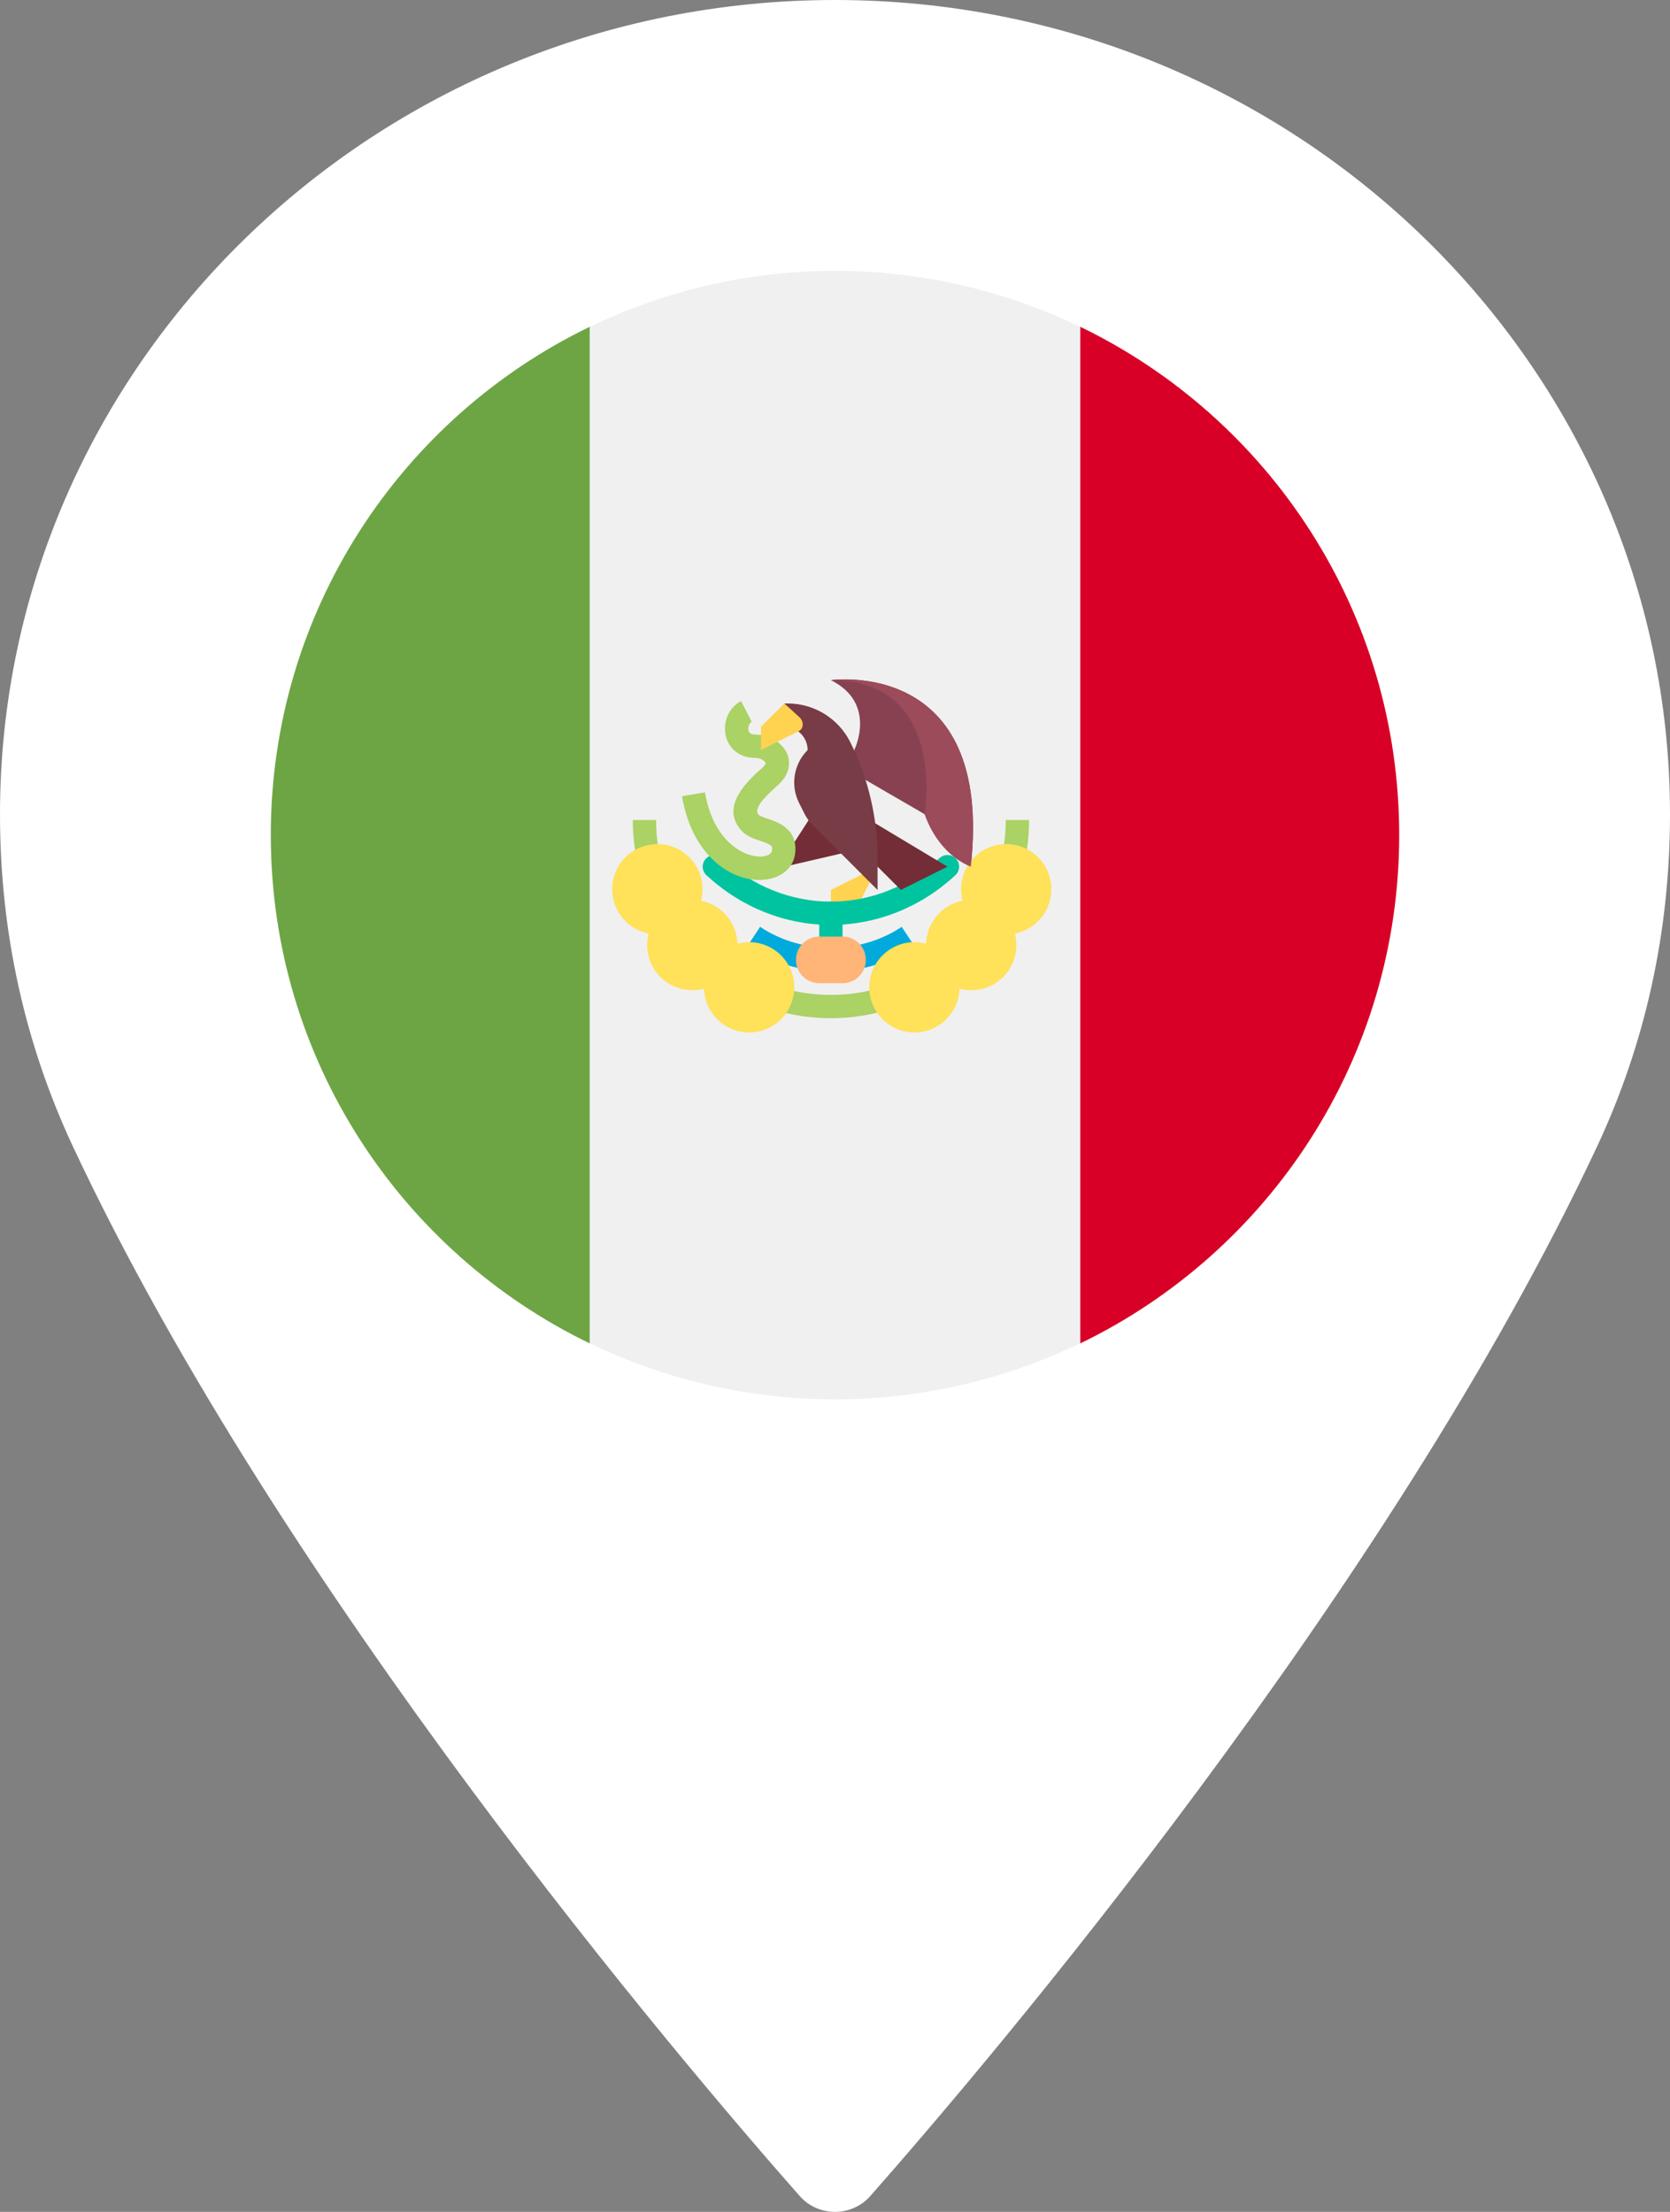 <?xml version="1.0" encoding="UTF-8"?>
<svg width="37px" height="49px" viewBox="0 0 37 49" version="1.1" xmlns="http://www.w3.org/2000/svg" xmlns:xlink="http://www.w3.org/1999/xlink">
    <rect x="0" y="0" width="37" height="49" fill="#808080" stroke="none"/>
    <!-- Generator: Sketch 58 (84663) - https://sketch.com -->
    <title>Group 32</title>
    <desc>Created with Sketch.</desc>
    <g id="Elementos" stroke="none" stroke-width="1" fill="none" fill-rule="evenodd">
        <g id="Elementos-zeplin" transform="translate(-79, -3606)" fill-rule="nonzero">
            <g id="Group-32" transform="translate(79, 3606)">
                <path d="M18.499,0 C8.299,0 0,8.093 0,18.04 C0,20.635 0.545,23.112 1.618,25.404 C6.243,35.273 15.111,45.693 17.72,48.651 C17.915,48.873 18.2,49 18.5,49 C18.8,49 19.084,48.873 19.28,48.651 C21.887,45.694 30.755,35.274 35.382,25.404 C36.456,23.112 37,20.635 37,18.04 C36.999,8.093 28.7,0 18.499,0 Z" id="Shape" fill="#FFFFFF"></path>
                <g id="mexico" transform="translate(6, 6)">
                    <g id="Group-3">
                        <g id="Group-4">
                            <circle id="Oval" fill="#F0F0F0" cx="12.5" cy="12.5" r="12.5"></circle>
                            <g id="mexico-2" transform="translate(8, 9)">
                                <g id="mexico">
                                    <polygon id="Path" fill="#FFD250" points="5.442 4.199 4.41 4.715 4.41 5.232 4.926 5.232"></polygon>
                                    <g id="Group" transform="translate(1.56, 3.935)" fill="#00C3A0">
                                        <path d="M2.849,2.588 C2.707,2.588 2.591,2.473 2.591,2.33 L2.591,1.297 C2.591,1.155 2.707,1.039 2.849,1.039 C2.992,1.039 3.107,1.155 3.107,1.297 L3.107,2.33 C3.107,2.473 2.992,2.588 2.849,2.588 Z" id="Path"></path>
                                        <path d="M2.849,1.555 C1.835,1.555 0.856,1.164 0.091,0.453 C-0.013,0.356 -0.019,0.193 0.078,0.089 C0.176,-0.016 0.339,-0.021 0.443,0.075 C1.111,0.697 1.966,1.039 2.849,1.039 C3.733,1.039 4.587,0.697 5.256,0.075 C5.36,-0.021 5.523,-0.016 5.621,0.089 C5.718,0.193 5.712,0.356 5.607,0.453 C4.843,1.164 3.863,1.555 2.849,1.555 Z" id="Path"></path>
                                    </g>
                                    <path d="M4.41,6.523 C3.748,6.523 3.106,6.33 2.555,5.964 L2.841,5.533 C3.773,6.153 5.046,6.153 5.978,5.533 L6.264,5.964 C5.713,6.33 5.072,6.523 4.41,6.523 Z" id="Path" fill="#00AADC"></path>
                                    <polygon id="Path" fill="#732D37" points="4.001 3.037 3.431 3.919 3.334 4.21 4.818 3.866"></polygon>
                                    <path d="M2.829,4.494 C2.147,4.494 1.327,3.919 1.11,2.639 L1.619,2.553 C1.8,3.617 2.455,3.978 2.848,3.977 C2.968,3.974 3.094,3.932 3.104,3.847 C3.116,3.745 3.118,3.721 2.848,3.629 C2.702,3.58 2.535,3.524 2.418,3.39 C1.946,2.851 2.586,2.28 2.893,2.005 C2.947,1.957 2.969,1.916 2.964,1.9 C2.947,1.856 2.845,1.789 2.731,1.789 C2.403,1.789 2.154,1.604 2.082,1.306 C2.007,0.997 2.149,0.672 2.419,0.532 L2.656,0.991 C2.593,1.024 2.567,1.117 2.584,1.184 C2.59,1.21 2.605,1.273 2.731,1.273 C3.047,1.273 3.348,1.459 3.446,1.716 C3.488,1.825 3.551,2.11 3.237,2.391 C2.898,2.693 2.695,2.921 2.807,3.05 C2.832,3.079 2.942,3.116 3.014,3.14 C3.246,3.219 3.679,3.365 3.617,3.906 C3.578,4.246 3.275,4.482 2.862,4.493 C2.851,4.493 2.84,4.494 2.829,4.494 Z" id="Path" fill="#AAD264"></path>
                                    <path d="M4.926,1.617 C4.926,1.617 5.443,0.584 4.41,0.068 C4.41,0.068 8.025,-0.449 7.508,4.199 L7.508,4.199 C7.169,3.928 6.666,3.432 6.486,3.037 L4.926,2.133 L4.926,1.617 L4.926,1.617 L4.926,1.617 Z" id="Path" fill="#874150"></path>
                                    <path d="M4.41,2.65 L6.992,4.199 C6.992,4.199 6.992,4.199 5.959,4.715 L4.41,3.166 L4.41,2.65 Z" id="Path" fill="#732D37"></path>
                                    <path d="M3.377,1.1 L3.377,1.1 C3.662,1.1 3.893,1.332 3.893,1.617 L3.893,1.617 C3.585,1.925 3.508,2.396 3.703,2.786 L3.82,3.019 C3.868,3.117 3.932,3.205 4.009,3.282 L5.443,4.716 L5.443,4.002 C5.443,3.113 5.235,2.236 4.838,1.44 L4.838,1.44 C4.575,0.916 4.039,0.584 3.452,0.584 L3.377,0.584 L3.377,1.1 L3.377,1.1 Z" id="Path" fill="#783C46"></path>
                                    <path d="M3.377,0.584 L2.86,1.1 L2.86,1.617 C2.86,1.617 3.475,1.305 3.682,1.206 C3.826,1.137 3.8,0.973 3.717,0.894 C3.652,0.832 3.377,0.584 3.377,0.584 Z" id="Path" fill="#FFD250"></path>
                                    <path d="M4.41,7.556 C1.989,7.556 0.02,5.587 0.02,3.166 L0.536,3.166 C0.536,5.302 2.274,7.04 4.41,7.04 C6.546,7.04 8.283,5.302 8.283,3.166 L8.8,3.166 C8.799,5.587 6.83,7.556 4.41,7.556 Z" id="Path" fill="#AAD264"></path>
                                    <g id="Group" transform="translate(0.204, 4.342)" fill="#FFE15A">
                                        <circle id="Oval" cx="0.36" cy="0.357" r="1"></circle>
                                        <circle id="Oval" cx="1.135" cy="1.594" r="1"></circle>
                                        <circle id="Oval" cx="2.394" cy="2.53" r="1"></circle>
                                        <circle id="Oval" cx="8.089" cy="0.357" r="1"></circle>
                                        <circle id="Oval" cx="7.314" cy="1.594" r="1"></circle>
                                        <circle id="Oval" cx="6.055" cy="2.53" r="1"></circle>
                                    </g>
                                    <path d="M4.668,6.781 L4.151,6.781 C3.866,6.781 3.635,6.55 3.635,6.265 L3.635,6.265 C3.635,5.98 3.866,5.748 4.151,5.748 L4.668,5.748 C4.953,5.748 5.184,5.98 5.184,6.265 L5.184,6.265 C5.184,6.55 4.953,6.781 4.668,6.781 Z" id="Path" fill="#FFB478"></path>
                                    <path d="M6.486,3.037 C6.658,3.543 7.024,4.005 7.508,4.199 L7.508,4.199 C8.025,-0.449 4.41,0.067 4.41,0.067 C6.992,0.067 6.486,3.037 6.486,3.037 Z" id="Path" fill="#9B4B5A"></path>
                                </g>
                            </g>
                            <path d="M25,12.5 C25,7.544 22.116,3.262 17.935,1.24 L17.935,23.76 C22.116,21.738 25,17.456 25,12.5 Z" id="Path" fill="#D80027"></path>
                            <path d="M2.22044605e-14,12.5 C2.22044605e-14,17.456 2.884,21.738 7.065,23.76 L7.065,1.24 C2.884,3.262 2.22044605e-14,7.544 2.22044605e-14,12.5 Z" id="Path" fill="#6DA544"></path>
                        </g>
                    </g>
                </g>
            </g>
        </g>
    </g>
</svg>